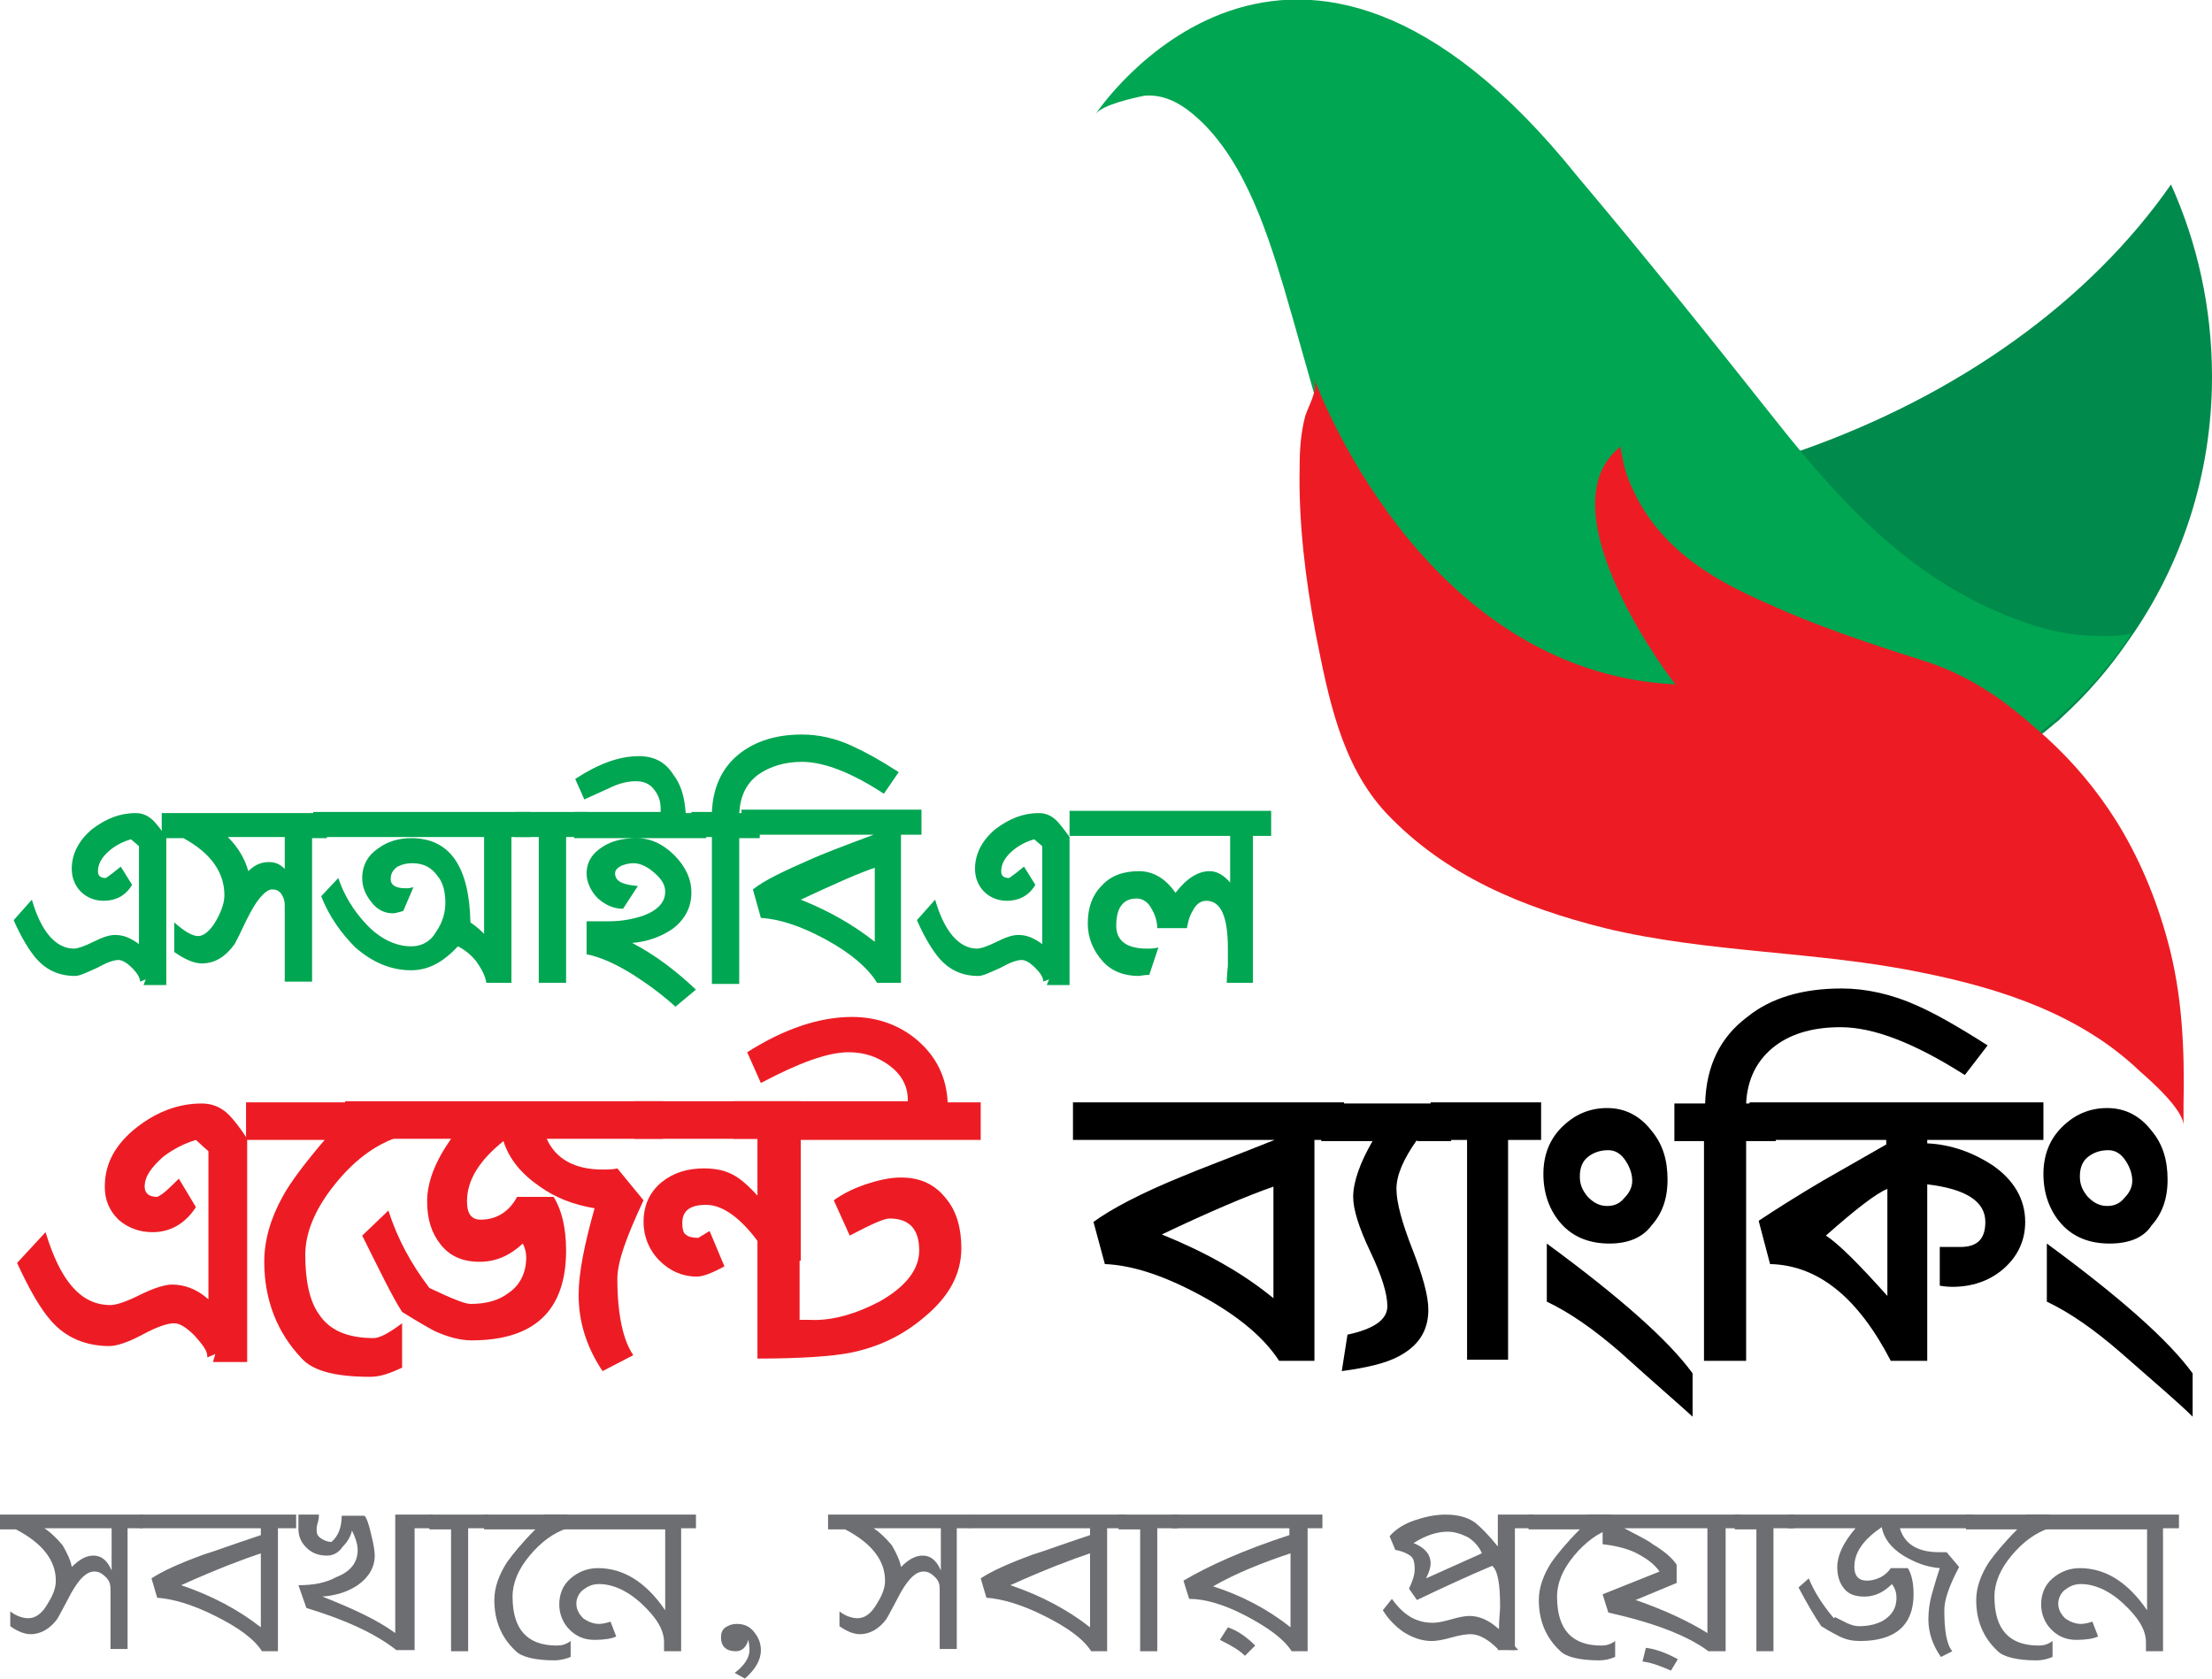 <?xml version="1.0" encoding="utf-8"?>
<!-- Generator: Adobe Illustrator 28.6.0, SVG Export Plug-In . SVG Version: 9.03 Build 54939)  -->
<svg version="1.1" id="Layer_1" xmlns="http://www.w3.org/2000/svg" xmlns:xlink="http://www.w3.org/1999/xlink" x="0px" y="0px"
	 viewBox="0 0 194.2 147.4" style="enable-background:new 0 0 194.2 147.4;" xml:space="preserve">
<style type="text/css">
	.st0{fill:#008A4B;}
	.st1{fill:#00A651;}
	.st2{fill:#ED1C24;}
	.st3{fill:#6D6E71;}
</style>
<g>
	<g>
		<path class="st0" d="M190.6,16.2C183.5,26.4,172,34.7,158,39.6c-8.2,2.8-17.3,4.5-26.9,4.7c-4.5,0.1-8.8-0.2-13.1-0.7
			c8.2,21.7,19,24.5,19,24.5c21.4,8.8,35.5,2.1,43.2-4.4c0.2-0.2,0.4-0.3,0.6-0.5c0.1-0.1,0.1-0.1,0.2-0.2c2.2-2,4.2-4.3,5.9-6.8
			c4.6-6.5,7.3-14.5,7.3-23.1C194.2,27,192.9,21.3,190.6,16.2z"/>
		<path class="st1" d="M96.2,10c0,0,17.1-25.9,42.3,5.5c5.9,7,11.6,14.1,17.3,21.3c6.4,8.1,12.9,15,23,18.2c1.4,0.4,2.8,0.7,4.3,0.8
			c0.5,0,3.8,0.2,4.1-0.3c0,0-15.6,26.8-50.3,12.4c-1.9-0.8-3.7-2-5.3-3.3c-5.4-4.2-8.9-9.9-11.5-16.1c-3.2-7.6-5.1-15.5-7.4-23.3
			c-1.6-5.3-3.8-12.1-8.5-15.6c-1.1-0.8-2.3-1.3-3.7-1.2C99.5,8.6,96.8,9.2,96.2,10z"/>
		<path class="st2" d="M142.3,39.2c-0.1,0.1,0.2,1.2,0.2,1.3c0.2,1,0.6,2,1.1,3c0.9,1.8,2.1,3.3,3.5,4.6c2.4,2.2,5.3,3.7,8.3,5
			c4.2,1.9,8.7,3.4,13.1,4.8c2,0.6,4,1.5,5.7,2.6c2,1.2,3.8,2.8,5.5,4.3c2.4,2.2,4.4,4.6,6.1,7.3c2,3.2,3.5,6.8,4.5,10.5
			c1.3,4.7,1.5,9.6,1.4,14.4c0,0.6,0,1.3,0,1.9c0.1-1.4-3-4.1-3.8-4.8c-5.2-5-12.2-7.3-19.2-8.7c-9.2-1.9-18.7-1.7-27.8-3.9
			c-7.2-1.8-14-4.6-19.2-10.1c-4-4.3-5.1-10.3-6.2-15.8c-0.9-4.8-1.5-9.7-1.4-14.6c0-1.5,0.1-3,0.5-4.5c0.3-0.9,1.1-2.2,0.8-3.2
			c0,0,9.2,25.7,31.7,26.8C147.1,60.2,135.2,44.7,142.3,39.2z"/>
	</g>
	<g>
		<path class="st1" d="M12.8,86l-0.5,0.2v0c0-0.3-0.2-0.7-0.7-1.2c-0.5-0.5-0.9-0.7-1.2-0.7c-0.4,0-1,0.2-1.9,0.7
			c-0.9,0.4-1.5,0.7-1.9,0.7c-1.4,0-2.5-0.5-3.4-1.5c-0.6-0.7-1.3-1.8-2-3.4l1.6-1.8c0.8,2.8,2.1,4.3,3.7,4.3c0.3,0,0.9-0.2,1.7-0.6
			c0.8-0.4,1.4-0.6,1.9-0.6c0.8,0,1.4,0.3,2.1,0.8v-8.6l-0.7-0.6c-0.7,0.2-1.3,0.5-1.9,1c-0.7,0.6-1,1.2-1,1.8
			c0,0.4,0.2,0.6,0.7,0.6c0.3-0.2,0.7-0.5,1.3-1l1,1.6c-0.6,1-1.5,1.4-2.5,1.4c-0.8,0-1.5-0.3-2-0.8c-0.5-0.5-0.8-1.2-0.8-2
			c0-1.3,0.6-2.5,1.8-3.5c1.2-0.9,2.4-1.4,3.8-1.4c0.6,0,1.1,0.2,1.6,0.7c0.2,0.2,0.6,0.7,1.1,1.4v13h-2L12.8,86z"/>
		<path class="st1" d="M27.4,73.5v12.7H25v-6.7c0-0.4-0.1-0.7-0.3-1c-0.2-0.3-0.5-0.4-0.8-0.4c-0.5,0-1.2,0.7-1.9,2
			c-0.5,0.9-0.9,1.9-1.4,2.8c-0.8,1.1-1.7,1.7-2.9,1.7c-0.6,0-1.4-0.3-2.4-1v-2.6c0.9,0.8,1.6,1.2,2.1,1.2c0.5,0,1.1-0.5,1.6-1.4
			c0.5-0.9,0.7-1.6,0.7-2.2c0-2-1.2-3.7-3.6-5h-1.9v-2.2h14.5v2.2H27.4z M25,73.5H20c0.9,0.9,1.5,1.9,1.8,3c0.6-0.6,1.2-0.8,1.8-0.8
			c0.6,0,1,0.2,1.4,0.6V73.5z"/>
		<path class="st1" d="M44.9,73.5v12.8h-2.2c-0.1-0.6-0.4-1.2-0.9-1.9c-0.5-0.6-1-1-1.6-1.3c-1.3,1.4-2.6,2.1-4.1,2.1
			c-1.8,0-3.4-0.7-4.9-2c-1.2-1.2-2.3-2.7-3-4.5l1.5-1.6c0.5,1.5,1.3,2.8,2.4,4c1.2,1.3,2.6,2,4,2c0.9,0,1.7-0.4,2.2-1.3
			c0.5-0.7,0.8-1.6,0.8-2.5c0-1-0.2-1.8-0.7-2.4c-0.5-0.7-1.2-1.1-2.2-1.1c-0.5,0-0.9,0.1-1.3,0.3c-0.4,0.3-0.6,0.6-0.6,1.1
			c0,0.5,0.4,0.8,1.3,0.8c0.2,0,0.4,0,0.7-0.1L35.4,80c-0.4,0.1-0.7,0.2-0.9,0.2c-0.7,0-1.4-0.3-1.9-1c-0.5-0.6-0.8-1.3-0.8-2.1
			c0-1.1,0.5-2,1.4-2.6c0.8-0.6,1.8-0.9,2.9-0.9c3.4,0,5.1,2.5,5.2,7.4c0.3,0.2,0.7,0.5,1.2,1v-8.5h-15v-2.2h19.1v2.2H44.9z"/>
		<path class="st1" d="M49.7,73.5v12.8h-2.4V73.5h-2.1v-2.2h6.4v2.2H49.7z"/>
		<path class="st1" d="M50.4,73.5v-2.2H58c0-0.1,0-0.2,0-0.3c0-0.7-0.2-1.2-0.6-1.7c-0.4-0.5-0.9-0.7-1.6-0.7
			c-0.7,0-1.5,0.2-2.3,0.6l-2.2,1l-0.8-1.8c2-1.3,3.8-2,5.6-2c1.3,0,2.3,0.5,3,1.6c0.7,0.9,1,2,1.1,3.4H62v2.2H50.4z M59.3,88.4
			c-1.1-1-2.3-1.9-3.7-2.8c-1.6-1-3-1.6-4.1-1.8l0-2.9c0.2,0,0.5,0,1,0c0.4,0,0.7,0,1,0c1.1,0,2.1-0.2,3-0.5
			c1.3-0.5,1.9-1.2,1.9-2.1c0-0.6-0.3-1.1-1-1.7c-0.7-0.6-1.3-0.8-1.8-0.8c-0.4,0-0.7,0.1-1,0.2c-0.4,0.2-0.6,0.4-0.6,0.7
			c0,0.7,0.7,1,2,1.1l-1.3,2c-0.8,0-1.5-0.3-2.2-0.9c-0.6-0.6-1-1.4-1-2.2c0-1,0.5-1.8,1.5-2.4c0.8-0.5,1.8-0.7,2.9-0.7
			c1.2,0,2.3,0.5,3.3,1.5c1,1,1.5,2.1,1.5,3.3c0,1.3-0.6,2.4-1.7,3.2c-0.9,0.6-2.1,1.1-3.5,1.2c2.1,1.1,3.9,2.5,5.6,4.1L59.3,88.4z"
			/>
		<path class="st1" d="M77.6,69.7c-2.9-1.9-5.3-2.8-7.2-2.8c-1.5,0-2.8,0.4-3.8,1.1c-1.1,0.8-1.6,1.9-1.7,3.4h1.8v2.2h-1.8v12.8
			h-2.4V73.5h-1.8v-2.2h1.8c0.1-2.2,0.9-3.9,2.4-5.1c1.4-1.1,3.2-1.7,5.5-1.7c1.4,0,2.9,0.3,4.4,1c1.1,0.5,2.4,1.2,4.1,2.3
			L77.6,69.7z"/>
		<path class="st1" d="M79.1,73.5v12.8H77c-0.8-1.3-2.3-2.6-4.5-3.8c-2.2-1.2-4.1-1.8-5.7-1.9l-0.7-2.5c1-0.8,2.7-1.6,5.2-2.7
			c0.9-0.4,2.7-1.1,5.4-2.1H65.1v-2.2h15.8v2.2H79.1z M76.8,76.2c-1.5,0.5-3.7,1.5-6.5,2.8c2.5,1,4.6,2.2,6.5,3.7V76.2z"/>
		<path class="st1" d="M92.1,86l-0.5,0.2v0c0-0.3-0.2-0.7-0.7-1.2c-0.5-0.5-0.9-0.7-1.2-0.7c-0.4,0-1,0.2-1.9,0.7
			c-0.9,0.4-1.5,0.7-1.9,0.7c-1.4,0-2.5-0.5-3.4-1.5c-0.6-0.7-1.3-1.8-2-3.4l1.6-1.8c0.8,2.8,2.1,4.3,3.7,4.3c0.3,0,0.9-0.2,1.7-0.6
			c0.8-0.4,1.4-0.6,1.9-0.6c0.8,0,1.4,0.3,2.1,0.8v-8.6l-0.7-0.6c-0.7,0.2-1.3,0.5-1.9,1c-0.7,0.6-1,1.2-1,1.8
			c0,0.4,0.2,0.6,0.7,0.6c0.3-0.2,0.7-0.5,1.3-1l1,1.6c-0.6,1-1.5,1.4-2.5,1.4c-0.8,0-1.5-0.3-2-0.8c-0.5-0.5-0.8-1.2-0.8-2
			c0-1.3,0.6-2.5,1.8-3.5c1.2-0.9,2.4-1.4,3.8-1.4c0.6,0,1.1,0.2,1.6,0.7c0.2,0.2,0.6,0.7,1.1,1.4v13h-2L92.1,86z"/>
		<path class="st1" d="M110,73.5v12.8h-2.3c0,0,0-0.5,0.1-1.5c0-0.5,0-1,0-1.5c0-2.8-0.6-4.2-1.9-4.2c-0.5,0-0.9,0.3-1.2,0.9
			c-0.3,0.5-0.4,1-0.5,1.5h-2.6c0-0.6-0.2-1.2-0.5-1.7c-0.3-0.6-0.8-0.9-1.3-0.9c-1.2,0-1.8,0.8-1.8,2.4c0,1.3,0.9,2,2.7,2
			c0.3,0,0.6,0,1-0.1l-0.8,2.4c-0.4,0-0.8,0.1-0.9,0.1c-1.3,0-2.4-0.4-3.2-1.3c-0.8-0.9-1.3-2-1.3-3.3c0-1.4,0.4-2.5,1.2-3.3
			c0.8-0.9,1.9-1.3,3.3-1.3c1.2,0,2.3,0.6,3.2,1.9c1-1.3,2-1.9,3-1.9c0.6,0,1.2,0.3,1.8,1v-4.1H93.9v-2.2h17.7v2.2H110z"/>
	</g>
	<g>
		<path class="st2" d="M18.9,118.9l-0.7,0.3v-0.1c0-0.5-0.4-1-1.1-1.8c-0.7-0.7-1.3-1.1-1.8-1.1c-0.6,0-1.5,0.3-2.8,1s-2.3,1-2.9,1
			c-2,0-3.8-0.7-5.1-2.2c-0.9-1-1.9-2.7-3-5.1l2.5-2.7c1.3,4.3,3.1,6.4,5.7,6.4c0.5,0,1.4-0.3,2.6-0.9c1.2-0.6,2.2-0.9,2.8-0.9
			c1.1,0,2.2,0.4,3.2,1.3v-13l-1.1-1c-1,0.3-2,0.8-2.9,1.5c-1,0.9-1.6,1.7-1.6,2.6c0,0.6,0.4,0.9,1.1,0.9c0.5-0.2,1.1-0.8,1.9-1.6
			l1.5,2.5c-0.9,1.4-2.2,2.2-3.8,2.2c-1.2,0-2.2-0.4-3-1.1c-0.8-0.8-1.2-1.7-1.2-2.9c0-2,0.9-3.7,2.8-5.2c1.8-1.4,3.7-2.1,5.7-2.1
			c0.9,0,1.7,0.3,2.4,1c0.3,0.3,0.9,1,1.6,2.1v19.6h-3L18.9,118.9z"/>
		<path class="st2" d="M32.5,120.9c-3,0-5-0.5-6-1.6c-2.2-2.3-3.3-5.2-3.3-8.5c0-1.8,0.5-3.7,1.6-5.7c0.7-1.3,2-3,3.7-5h-6.9v-3.3
			h13.2v3.1c-2,0.7-3.8,2.1-5.4,4.1c-1.7,2.1-2.6,4.2-2.6,6.2c0,2.3,0.4,4.1,1.2,5.2c0.9,1.4,2.5,2.1,4.8,2.1c0.5,0,1.3-0.4,2.5-1.3
			v3.9C34.2,120.6,33.4,120.9,32.5,120.9z"/>
		<path class="st2" d="M37.7,113.1c1.9,0.9,3.1,1.4,3.6,1.4c1.4,0,2.5-0.3,3.4-1c1-0.7,1.5-1.8,1.5-3.1c0-0.4-0.1-0.8-0.3-1.2
			c-1.2,1.1-2.4,1.6-3.8,1.6c-1.5,0-2.6-0.5-3.4-1.5c-0.8-1-1.2-2.2-1.2-3.8c0-1.7,0.7-3.5,2.1-5.5h-9.3v-3.3h27.9v3.3H48
			c0.8,1.8,2.5,2.7,4.9,2.7c0.4,0,0.9,0,1.3-0.1l2.3,2.8c-1.5,3.2-2.3,5.4-2.3,6.9c0,3.1,0.5,5.4,1.4,6.7l-2.7,1.4
			c-1.4-2.1-2.1-4.3-2.1-6.7c0-1.9,0.5-4.4,1.4-7.6c-1.8-0.3-3.4-0.9-4.8-1.9c-1.6-1.1-2.7-2.4-3.2-4c-2.1,1.7-3.2,3.4-3.2,5.3
			c0,1.1,0.4,1.6,1.2,1.6c1.4,0,2.5-0.7,3.2-2h3.2c0.7,1.1,1.1,2.7,1.1,4.7c0,5.3-2.8,7.9-8.3,7.9c-1,0-2.1-0.3-3.2-0.8
			c-0.4-0.2-1.3-0.7-2.9-1.7c-0.9-1.4-2-3.7-3.5-6.7l2.3-2.2C34.9,108.8,36.1,111,37.7,113.1z"/>
		<path class="st2" d="M66.6,111.1v-2c-1.6-2.2-3.2-3.3-4.6-3.3c-1.4,0-2.1,0.5-2.1,1.6c0,0.5,0.1,0.9,0.3,1
			c0.2,0.2,0.6,0.3,1.1,0.3l1-0.6l1.3,3.1c-1.1,0.6-1.9,0.9-2.4,0.9c-1.3,0-2.4-0.5-3.3-1.4c-0.9-0.9-1.4-2.1-1.4-3.4
			c0-1.4,0.5-2.6,1.6-3.5c1-0.8,2.2-1.2,3.7-1.2c1.1,0,2,0.2,2.8,0.7c0.5,0.3,1.2,0.9,2.1,1.9v-5.2h-11l0-3.3h14.6v14L66.6,111.1z"
			/>
		<path class="st2" d="M70.2,100.1v15.8l0.9,0c1.9,0.1,4-0.5,6.1-1.6c2.3-1.3,3.5-2.8,3.5-4.5c0-1.9-0.9-2.8-2.6-2.8
			c-0.5,0-1.6,0.5-3.5,1.5l-1.4-3.1c0.7-0.5,1.6-1,2.8-1.4c1.2-0.4,2.2-0.6,3.1-0.6c1.7,0,3,0.6,4,1.9c0.9,1.1,1.3,2.6,1.3,4.3
			c0,2.3-1.1,4.3-3.3,6.1c-1.9,1.6-4,2.6-6.5,3.1c-1.6,0.3-4.3,0.5-8.1,0.5v-19.3h-2.1v-3.3h15.3v-0.1c0-1.3-0.6-2.3-1.7-3.1
			c-1-0.7-2.1-1.1-3.5-1.1c-1.8,0-4.3,0.9-7.7,2.7l-1.2-2.7c3.3-2.1,6.4-3.1,9.2-3.1c2.2,0,4.2,0.7,5.8,2.1c1.6,1.4,2.5,3.2,2.6,5.4
			h2.9v3.3H70.2z"/>
		<path d="M115.4,100.1v19.4h-3.1c-1.3-2-3.5-3.9-6.8-5.7c-3.3-1.8-6.1-2.7-8.5-2.8l-1-3.7c1.5-1.1,4.1-2.5,7.8-4
			c1.4-0.6,4.1-1.6,8.1-3.2H94.2v-3.3H118v3.3H115.4z M111.8,104.2c-2.3,0.8-5.6,2.2-9.8,4.2c3.7,1.5,7,3.3,9.8,5.6V104.2z"/>
		<path d="M124.4,100.1c-1.2,1.7-1.8,3.1-1.8,4.3c0,1.2,0.5,3,1.4,5.3c0.9,2.3,1.4,4.1,1.4,5.3c0,1.9-0.9,3.2-2.6,4.1
			c-1.1,0.6-2.8,1-5,1.3l0.5-3.2c2.3-0.5,3.5-1.3,3.5-2.5c0-1.1-0.5-2.7-1.5-4.8c-1-2.1-1.5-3.7-1.5-4.8c0-1.3,0.6-3,1.7-4.9h-4.5
			v-3.3h11.4v3.3H124.4z"/>
		<path d="M132.4,100.1v19.3h-3.6v-19.3h-3.2v-3.3h9.7v3.3H132.4z"/>
		<path d="M141.3,109.2c-1.8,0-3.2-0.6-4.2-1.7c-1-1.1-1.6-2.6-1.6-4.4c0-1.6,0.5-3,1.6-4.1c1.1-1.1,2.4-1.7,4-1.7
			c1.6,0,2.9,0.7,3.9,2c1,1.2,1.4,2.6,1.4,4.3c0,1.7-0.5,3-1.4,4C144.2,108.7,142.9,109.2,141.3,109.2z M142.2,118.7
			c-2.2-1.9-4.3-3.4-6.4-4.4l0-5.1c6.4,4.7,10.7,8.5,12.8,11.4v3.8C147.4,123.3,145.3,121.5,142.2,118.7z M141.2,101
			c-0.7,0-1.3,0.2-1.8,0.6c-0.5,0.4-0.7,1-0.7,1.7c0,0.7,0.2,1.2,0.7,1.8c0.5,0.5,1,0.8,1.7,0.8c0.6,0,1.1-0.2,1.5-0.7
			c0.4-0.4,0.7-0.9,0.7-1.5c0-0.6-0.2-1.2-0.6-1.8C142.3,101.3,141.8,101,141.2,101z"/>
		<path d="M172.5,94.4c-4.4-2.8-8-4.2-10.9-4.2c-2.3,0-4.2,0.5-5.7,1.6c-1.6,1.2-2.5,2.9-2.6,5.1h2.6v3.3h-2.6v19.3h-3.7v-19.3H147
			v-3.3h2.7c0.1-3.3,1.3-5.8,3.7-7.6c2.1-1.7,4.9-2.5,8.3-2.5c2.1,0,4.4,0.5,6.6,1.5c1.6,0.7,3.7,1.9,6.2,3.5L172.5,94.4z"/>
		<path d="M169.2,100.1v0.3c2.1,0.1,4,0.8,5.7,1.9c1.9,1.3,2.9,3,2.9,5c0,1.7-0.7,3.1-2,4.2c-1.2,1-2.7,1.5-4.4,1.5
			c-0.1,0-0.5,0-1.1-0.1v-3.4c0.7,0,1.4,0,1.8,0c1.5,0,2.2-0.7,2.2-2.2c0-1.8-1.7-2.9-5.1-3.3v15.5H166c-2.9-5.6-6.4-8.4-10.6-8.5
			l-1-3.8c1.5-1,3.4-2.2,5.6-3.5l5.6-3.2v-0.4h-12v-3.3h25.8v3.3H169.2z M165.7,104.4c-1,0.4-2.8,1.8-5.4,4.1
			c1.1,0.7,2.9,2.5,5.4,5.3V104.4z"/>
		<path d="M185.2,109.2c-1.8,0-3.2-0.6-4.2-1.7c-1-1.1-1.6-2.6-1.6-4.4c0-1.6,0.5-3,1.6-4.1c1.1-1.1,2.4-1.7,4-1.7
			c1.6,0,2.9,0.7,3.9,2c1,1.2,1.4,2.6,1.4,4.3c0,1.7-0.5,3-1.4,4C188.2,108.7,186.9,109.2,185.2,109.2z M186.1,118.7
			c-2.2-1.9-4.3-3.4-6.4-4.4l0-5.1c6.4,4.7,10.7,8.5,12.8,11.4v3.8C191.4,123.3,189.3,121.5,186.1,118.7z M185.1,101
			c-0.7,0-1.3,0.2-1.8,0.6c-0.5,0.4-0.7,1-0.7,1.7c0,0.7,0.2,1.2,0.7,1.8c0.5,0.5,1,0.8,1.7,0.8c0.6,0,1.1-0.2,1.5-0.7
			c0.4-0.4,0.7-0.9,0.7-1.5c0-0.6-0.2-1.2-0.6-1.8C186.2,101.3,185.7,101,185.1,101z"/>
	</g>
	<g>
		<path class="st3" d="M11.2,134.2v10.6H9.7v-5.3c0-0.4-0.1-0.7-0.4-1c-0.3-0.3-0.6-0.5-1-0.5c-0.7,0-1.3,0.6-2,1.8
			c-0.7,1.3-1.1,2.1-1.3,2.4c-0.6,0.8-1.4,1.3-2.3,1.3c-0.5,0-1.1-0.2-1.8-0.7v-1.3c0.5,0.4,1.1,0.6,1.6,0.6c0.6,0,1.2-0.4,1.7-1.3
			c0.5-0.8,0.7-1.4,0.7-2c0-1.8-1.2-3.3-3.5-4.5H0V133h12.5v1.2H11.2z M9.7,134.2H3.9c0.6,0.4,1.1,0.9,1.6,1.5
			c0.4,0.7,0.7,1.3,0.8,1.9c0.7-0.7,1.3-1,1.9-1c0.7,0,1.2,0.4,1.6,1.3V134.2z"/>
		<path class="st3" d="M24.4,134.2V145H23c-0.7-1.1-2.1-2.1-4.1-3.1c-2-1-3.7-1.5-5.1-1.6l-0.5-1.7c0.9-0.6,2.4-1.3,4.6-2.1
			c0.7-0.2,2.3-0.8,5-1.7v-0.6H12.3V133H26v1.2H24.4z M22.9,136.4c-1.5,0.5-3.9,1.4-7,2.8c2.7,0.9,5.1,2.2,7,3.7V136.4z"/>
		<path class="st3" d="M36.4,134.2v10.7h-1.6c-1.9-1.5-4.6-2.7-7.9-3.7l-0.7-2c1.3,0,2.4-0.2,3.3-0.7c1.3-0.5,1.9-1.3,1.9-2.4
			c0-0.5-0.2-1.1-0.5-1.7c-0.1,0.5-0.4,1-0.8,1.4c-0.4,0.6-0.9,0.8-1.4,0.8c-0.7,0-1.3-0.2-1.8-0.7c-0.5-0.5-0.7-1-0.7-1.7V133H28
			c0,0.1,0,0.4-0.1,0.7c-0.1,0.3-0.1,0.5-0.1,0.7c0,0.3,0.1,0.5,0.4,0.7c0.3,0.2,0.6,0.3,0.9,0.3c0.6-0.5,0.9-1.3,0.9-2.3h2
			c0.2,0.2,0.4,0.8,0.6,1.7c0.2,0.8,0.3,1.4,0.3,1.8c0,1-0.5,1.9-1.5,2.6c-0.9,0.6-1.9,0.9-3.1,1c2.8,1.1,4.9,2.1,6.4,3.2V133h3.3
			v1.2H36.4z"/>
		<path class="st3" d="M41.1,134.2V145h-1.5v-10.7h-1.9V133h5.2v1.2H41.1z"/>
		<path class="st3" d="M48.7,145.8c-1.7,0-2.9-0.3-3.4-0.8c-1.3-1.2-1.9-2.7-1.9-4.5c0-1.1,0.4-2.2,1.1-3.3c0.5-0.7,1.3-1.7,2.5-2.9
			h-4.5V133h7.3v1.2c-1.2,0.4-2.3,1.2-3.3,2.4c-1,1.2-1.5,2.4-1.5,3.6c0,2.9,1.3,4.3,3.9,4.3c0.4,0,0.8-0.1,1.2-0.4v1.4
			C49.6,145.7,49.1,145.8,48.7,145.8z"/>
		<path class="st3" d="M59.8,134.2V145h-1.5v-0.8c0-1.1-0.7-2.2-2-3.4c-1.3-1.2-2.6-1.7-3.7-1.7c-0.6,0-1,0.2-1.4,0.5
			c-0.4,0.3-0.6,0.8-0.6,1.2c0,0.5,0.2,0.9,0.6,1.3c0.4,0.3,0.9,0.5,1.4,0.5c0.3,0,0.7-0.1,1-0.2l0.5,1.3c-0.4,0.2-1.1,0.3-1.9,0.3
			c-0.9,0-1.6-0.3-2.2-0.9c-0.6-0.6-0.9-1.4-0.9-2.2c0-0.9,0.3-1.7,1-2.3c0.7-0.6,1.5-0.9,2.4-0.9c2.2,0,4.2,1.2,5.9,3.7v-7.1H47.7
			V133h13.4v1.2H59.8z"/>
		<path class="st3" d="M65.4,147.4l-0.9-0.5c0.8-0.6,1.3-1.3,1.3-2c0-0.1,0-0.4-0.1-0.9c-0.2,0.7-0.6,1-1.1,1
			c-0.8,0-1.3-0.4-1.3-1.2c0-0.4,0.1-0.7,0.4-0.9c0.3-0.2,0.6-0.3,1-0.3c0.6,0,1.1,0.2,1.5,0.7c0.4,0.5,0.6,1,0.6,1.6
			C66.8,145.8,66.3,146.6,65.4,147.4z"/>
		<path class="st3" d="M84,134.2v10.6h-1.5v-5.3c0-0.4-0.1-0.7-0.4-1c-0.3-0.3-0.6-0.5-1-0.5c-0.7,0-1.3,0.6-2,1.8
			c-0.7,1.3-1.1,2.1-1.3,2.4c-0.6,0.8-1.4,1.3-2.3,1.3c-0.5,0-1.1-0.2-1.8-0.7v-1.3c0.5,0.4,1.1,0.6,1.6,0.6c0.6,0,1.2-0.4,1.7-1.3
			c0.5-0.8,0.7-1.4,0.7-2c0-1.8-1.2-3.3-3.5-4.5h-1.5V133h12.5v1.2H84z M82.5,134.2h-5.8c0.6,0.4,1.1,0.9,1.6,1.5
			c0.4,0.7,0.7,1.3,0.8,1.9c0.7-0.7,1.3-1,1.9-1c0.7,0,1.2,0.4,1.6,1.3V134.2z"/>
		<path class="st3" d="M97.2,134.2V145h-1.4c-0.7-1.1-2.1-2.1-4.1-3.1c-2-1-3.7-1.5-5.1-1.6l-0.5-1.7c0.9-0.6,2.4-1.3,4.6-2.1
			c0.7-0.2,2.3-0.8,5-1.7v-0.6H85.1V133h13.7v1.2H97.2z M95.7,136.4c-1.5,0.5-3.9,1.4-7,2.8c2.7,0.9,5.1,2.2,7,3.7V136.4z"/>
		<path class="st3" d="M101.6,134.2V145h-1.5v-10.7h-1.9V133h5.2v1.2H101.6z"/>
		<path class="st3" d="M114.8,134.2V145h-1.4c-0.7-1.1-2.1-2.1-4-3.1c-1.9-1-3.6-1.5-5-1.5l-0.5-1.6c2.2-1.3,5.3-2.7,9.3-4v-0.6
			h-10.3V133h13.2v1.2H114.8z M113.3,136.4c-2.4,0.8-4.7,1.7-6.8,2.9c2.5,0.8,4.8,2,6.8,3.6V136.4z M109.3,145.4
			c-0.5-0.5-1.2-0.9-2.2-1.4l0.7-1.1c0.9,0.3,1.7,0.9,2.4,1.6L109.3,145.4z"/>
		<path class="st3" d="M133,134.2v10.7h-1.5c0-0.4,0-1,0.1-1.9c0-0.8,0.1-1.5,0.1-1.9c0-2-0.2-3.2-0.7-3.6c-1.9,0.8-4.1,1.8-6.6,3
			l-0.7-1c0.3-0.6,0.5-1.2,0.5-1.7c0-0.6-0.1-1-0.4-1.2c-0.3-0.2-0.7-0.4-1.3-0.5l-0.5-1.2c0.5-0.6,1.3-1.1,2.2-1.4
			c0.9-0.3,1.8-0.5,2.7-0.5c1,0,1.9,0.2,2.6,0.7c0.5,0.4,1.2,1.1,2,2.1V133h3.1v1.2H133z M127.1,134.5c-0.9,0-1.9,0.3-3,1
			c1,0.4,1.5,1,1.5,1.8c0,0.3-0.1,0.7-0.4,1.3l4.9-2.2c-0.2-0.5-0.6-1-1.2-1.4C128.3,134.7,127.7,134.5,127.1,134.5z"/>
		<path class="st3" d="M131.5,144.8c-0.8-0.8-1.6-1.3-2.4-1.3c-0.4,0-1,0.1-1.7,0.3c-0.7,0.2-1.3,0.3-1.7,0.3
			c-0.9,0-1.7-0.3-2.5-0.8c-0.7-0.5-1.3-1.1-1.8-1.9l0.8-1c1,1.4,2.1,2.1,3.6,2.1c0.4,0,0.9-0.1,1.6-0.3c0.7-0.2,1.2-0.3,1.6-0.3
			c1.1,0,2.2,0.6,3.3,1.9l1,1.1C132.1,144.9,131.6,144.8,131.5,144.8z"/>
		<path class="st3" d="M140.4,145.8c-1.7,0-2.9-0.3-3.4-0.8c-1.3-1.2-1.9-2.7-1.9-4.5c0-1.1,0.4-2.2,1.1-3.3
			c0.5-0.7,1.3-1.7,2.5-2.9h-4.5V133h7.3v1.2c-1.2,0.4-2.3,1.2-3.3,2.4c-1,1.2-1.5,2.4-1.5,3.6c0,2.9,1.3,4.3,3.9,4.3
			c0.4,0,0.8-0.1,1.2-0.4v1.4C141.3,145.7,140.9,145.8,140.4,145.8z"/>
		<path class="st3" d="M151.5,134.2V145H150c-1.9-1.4-4.8-2.5-8.8-3.4l-0.5-1.6l5-2c-0.5-0.7-1.2-1.2-2.2-1.7
			c-0.9-0.4-1.9-0.6-2.8-0.7v-1.5h-1.3V133h13.4v1.2H151.5z M150,134.2h-7.4c1.1,0.6,2,1,2.5,1.4c1,0.6,1.7,1.2,2.1,1.8v1.6
			l-3.6,1.5c2.6,0.9,4.7,1.9,6.3,2.9V134.2z M146.7,146.7c-0.9-0.4-1.7-0.7-2.5-0.8l0.3-1.2c0.9,0.1,1.9,0.5,2.8,1L146.7,146.7z"/>
		<path class="st3" d="M155.7,134.2V145h-1.5v-10.7h-1.9V133h5.2v1.2H155.7z"/>
		<path class="st3" d="M166.8,134.2c0.4,1.4,1.6,2.1,3.4,2.1c0.2,0,0.5,0,0.7,0l1.1,1.3c-0.9,1.7-1.3,2.9-1.3,3.8
			c0,1.8,0.2,3,0.7,3.6l-1,0.5c-0.7-1-1.1-2.1-1.1-3.3c0-0.7,0.1-1.5,0.3-2.2c0.1-0.3,0.3-1.1,0.7-2.3c-1.2-0.1-2.2-0.5-3.2-1.1
			c-1.1-0.7-1.7-1.5-1.9-2.5c-1.6,1.1-2.4,2.2-2.4,3.5c0,0.8,0.4,1.2,1.1,1.2c0.4,0,0.8-0.1,1.2-0.3c0.4-0.2,0.7-0.5,0.9-0.8h1.5
			c0.3,0.5,0.5,1.2,0.5,2.3c0,2.7-1.6,4.1-4.7,4.1c-0.6,0-1.2-0.1-1.8-0.4c-0.2-0.1-0.8-0.4-1.6-0.9c-0.5-0.7-1.2-1.9-2-3.4l0.9-0.8
			c0.4,1,1.1,2.2,2.2,3.5l0.1-0.1l1,0.5c0.4,0.2,0.8,0.3,1.1,0.3c0.9,0,1.7-0.2,2.3-0.6c0.7-0.5,1-1.1,1-1.9c0-0.4-0.1-0.8-0.4-1.2
			c-0.7,0.7-1.5,1.1-2.4,1.1c-0.8,0-1.4-0.2-1.8-0.7c-0.4-0.5-0.6-1.1-0.6-1.9c0-1,0.5-2.1,1.6-3.4H157V133h16.2v1.2H166.8z"/>
		<path class="st3" d="M178.8,145.8c-1.7,0-2.9-0.3-3.4-0.8c-1.3-1.2-1.9-2.7-1.9-4.5c0-1.1,0.4-2.2,1.1-3.3
			c0.5-0.7,1.3-1.7,2.5-2.9h-4.5V133h7.3v1.2c-1.2,0.4-2.3,1.2-3.3,2.4c-1,1.2-1.5,2.4-1.5,3.6c0,2.9,1.3,4.3,3.9,4.3
			c0.4,0,0.8-0.1,1.2-0.4v1.4C179.7,145.7,179.3,145.8,178.8,145.8z"/>
		<path class="st3" d="M189.9,134.2V145h-1.5v-0.8c0-1.1-0.7-2.2-2-3.4c-1.3-1.2-2.6-1.7-3.7-1.7c-0.6,0-1,0.2-1.4,0.5
			c-0.4,0.3-0.6,0.8-0.6,1.2c0,0.5,0.2,0.9,0.6,1.3c0.4,0.3,0.9,0.5,1.4,0.5c0.3,0,0.7-0.1,1-0.2l0.5,1.3c-0.4,0.2-1.1,0.3-1.9,0.3
			c-0.9,0-1.6-0.3-2.2-0.9c-0.6-0.6-0.9-1.4-0.9-2.2c0-0.9,0.3-1.7,1-2.3c0.7-0.6,1.5-0.9,2.4-0.9c2.2,0,4.2,1.2,5.9,3.7v-7.1h-10.6
			V133h13.4v1.2H189.9z"/>
	</g>
</g>
</svg>
